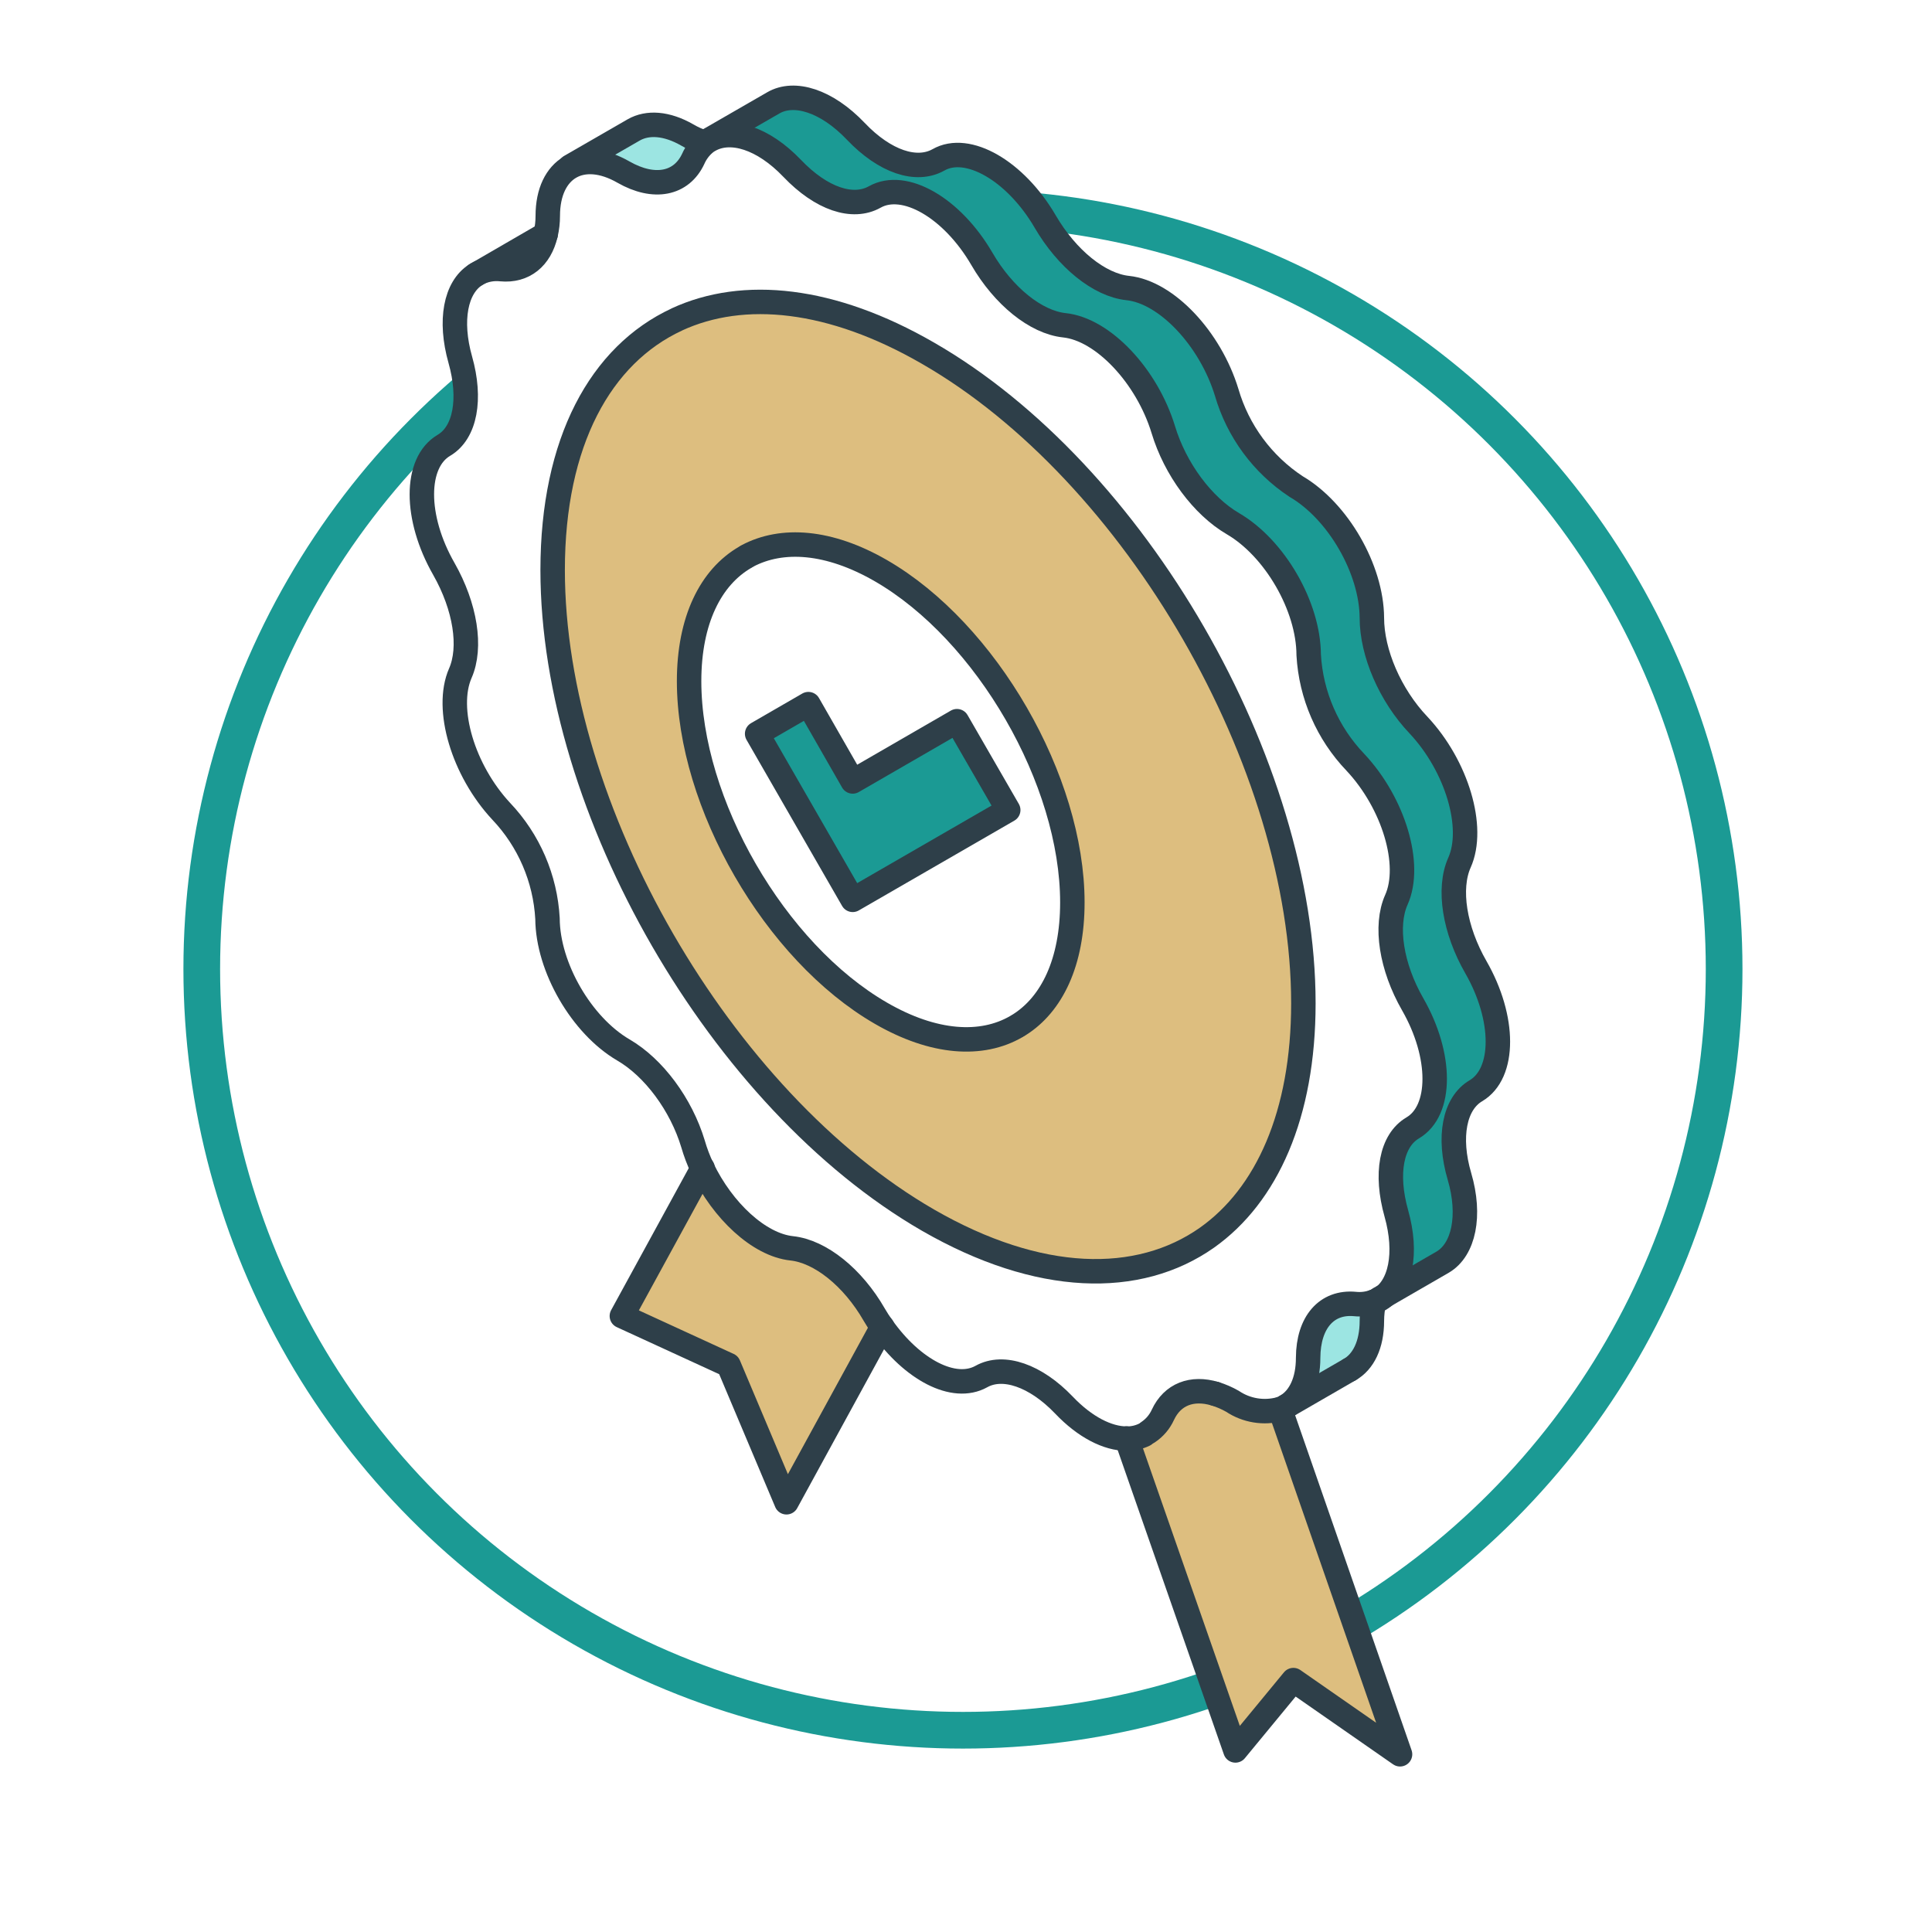 <svg width="158" height="158" viewBox="0 0 158 158" fill="none" xmlns="http://www.w3.org/2000/svg">
<g filter="url(#filter0_d_33_282)">
<circle cx="78.75" cy="73.25" r="63.75" fill="white"/>
<circle cx="78.75" cy="73.25" r="62.25" stroke="#1B9A94" stroke-width="3"/>
</g>
<path d="M120.698 79.124C123.098 83.309 123.098 87.816 120.698 89.234C118.943 90.269 118.41 93.021 119.355 96.231C120.3 99.441 119.708 102.231 117.99 103.244L112.8 106.244C114.503 105.239 115.118 102.539 114.15 99.231C113.183 95.924 113.73 93.231 115.485 92.234C117.885 90.824 117.885 86.309 115.485 82.124C113.73 79.064 113.235 75.696 114.15 73.581C115.44 70.679 113.933 65.646 110.798 62.331C108.52 59.952 107.166 56.838 106.98 53.549C106.98 49.596 104.205 44.819 100.793 42.824C98.295 41.369 96.06 38.324 95.093 35.136C93.765 30.734 90.158 26.924 87 26.594C84.69 26.346 82.043 24.209 80.25 21.156C77.82 16.986 73.92 14.736 71.49 16.101C69.72 17.106 67.073 16.184 64.74 13.761C62.408 11.339 59.708 10.439 57.99 11.444L63.195 8.444C64.913 7.446 67.56 8.264 69.945 10.769C72.33 13.274 74.903 14.106 76.695 13.109C79.125 11.706 83.055 13.964 85.478 18.119C87.255 21.164 89.895 23.309 92.228 23.556C95.393 23.886 98.978 27.696 100.32 32.091C101.24 35.253 103.256 37.983 106.005 39.794C109.418 41.789 112.17 46.544 112.193 50.519C112.193 53.399 113.693 56.864 116.01 59.301C119.145 62.646 120.645 67.679 119.355 70.551C118.41 72.704 118.943 76.064 120.698 79.124Z" fill="#1B9A94"/>
<path d="M92.13 117.651C90.585 117.651 88.725 116.721 87 114.906C84.69 112.491 82.043 111.569 80.25 112.574C78 113.826 74.595 112.011 72.135 108.516C71.91 108.201 71.692 107.871 71.49 107.519C69.735 104.459 67.073 102.336 64.74 102.089C62.07 101.804 59.093 99.021 57.42 95.534C57.117 94.895 56.867 94.233 56.67 93.554C55.703 90.336 53.46 87.306 50.962 85.859C47.557 83.864 44.79 79.109 44.767 75.126C44.59 71.843 43.25 68.73 40.987 66.344C37.875 62.999 36.375 57.974 37.642 55.064C38.58 52.941 38.055 49.619 36.3 46.529C33.9 42.336 33.9 37.836 36.3 36.419C38.055 35.384 38.55 32.624 37.642 29.414C36.735 26.204 37.26 23.511 38.903 22.469L39.172 22.311C39.739 22.049 40.367 21.946 40.987 22.011C42.847 22.184 44.175 21.089 44.625 19.154C44.741 18.662 44.798 18.159 44.797 17.654C44.797 15.689 45.502 14.309 46.627 13.664C47.752 13.019 49.297 13.101 50.992 14.076C53.49 15.501 55.733 15.066 56.7 12.974C56.918 12.485 57.243 12.052 57.653 11.706C57.77 11.608 57.899 11.522 58.035 11.451C59.775 10.484 62.392 11.264 64.785 13.769C67.177 16.274 69.743 17.114 71.535 16.109C73.965 14.744 77.865 16.994 80.295 21.164C82.065 24.216 84.713 26.354 87.045 26.601C90.203 26.931 93.795 30.741 95.138 35.144C96.105 38.346 98.34 41.376 100.837 42.831C104.25 44.826 107.01 49.581 107.025 53.556C107.211 56.845 108.565 59.959 110.843 62.339C113.978 65.684 115.485 70.716 114.195 73.589C113.25 75.704 113.775 79.071 115.53 82.131C117.93 86.316 117.93 90.831 115.53 92.241C113.775 93.276 113.28 95.991 114.195 99.239C115.11 102.486 114.547 105.239 112.845 106.251C112.716 106.328 112.58 106.393 112.44 106.446C111.937 106.633 111.398 106.699 110.865 106.641C108.562 106.431 107.063 108.141 107.048 111.036C107.048 112.941 106.388 114.306 105.308 114.974L105.232 115.019C105.077 115.106 104.914 115.179 104.745 115.236C104.09 115.414 103.404 115.449 102.733 115.339C102.063 115.229 101.424 114.977 100.86 114.599C100.411 114.343 99.936 114.137 99.442 113.984C97.545 113.414 95.948 114.029 95.168 115.709C94.888 116.29 94.448 116.779 93.9 117.119L93.585 117.299C93.134 117.517 92.638 117.628 92.138 117.621L92.13 117.651ZM98.715 101.211C103.613 97.754 106.59 91.161 106.59 82.049C106.59 62.474 92.85 38.669 75.885 28.881C68.002 24.329 60.803 23.631 55.358 26.121C49.125 29.016 45.195 36.119 45.195 46.619C45.195 66.201 58.935 89.999 75.885 99.794C84.953 105.006 93.097 105.171 98.715 101.211Z" fill="white"/>
<path d="M104.679 115.244L114.496 143.466L105.774 137.369L101.034 143.121L92.139 117.621C92.64 117.628 93.135 117.517 93.586 117.299L93.901 117.119C94.426 116.76 94.839 116.261 95.094 115.679C95.844 113.999 97.471 113.384 99.369 113.954C99.862 114.107 100.337 114.313 100.786 114.569C102.286 115.401 103.614 115.596 104.671 115.206L104.679 115.244Z" fill="#DDBE7F"/>
<path d="M112.373 106.446C112.255 106.963 112.195 107.491 112.193 108.021C112.193 109.979 111.495 111.374 110.37 112.011L105.24 114.974C106.32 114.306 106.973 112.941 106.98 111.036C106.98 108.156 108.48 106.431 110.798 106.641C111.331 106.703 111.871 106.636 112.373 106.446Z" fill="#9CE5E2"/>
<path d="M106.591 82.049C106.591 91.162 103.591 97.754 98.716 101.211C93.099 105.171 84.954 105.006 75.886 99.779C58.936 89.984 45.196 66.186 45.196 46.619C45.196 36.119 49.126 29.017 55.351 26.129C60.796 23.616 67.996 24.337 75.879 28.889C92.851 38.669 106.591 62.474 106.591 82.049ZM83.341 83.834C86.056 82.147 87.721 78.681 87.721 73.806C87.721 63.816 80.709 51.659 72.054 46.664C67.794 44.219 63.961 43.941 61.126 45.464L60.946 45.569C58.111 47.204 56.349 50.721 56.349 55.709C56.349 65.707 63.376 77.856 72.031 82.859C76.359 85.364 80.281 85.597 83.109 83.954L83.341 83.834Z" fill="#DDBE7F"/>
<path d="M87.706 73.806C87.706 78.681 86.04 82.147 83.326 83.834L83.115 83.954C80.288 85.597 76.365 85.364 72.038 82.859C63.376 77.856 56.355 65.707 56.355 55.709C56.355 50.721 58.118 47.204 60.953 45.569L61.133 45.464C63.961 43.964 67.793 44.219 72.038 46.664C80.693 51.659 87.706 63.816 87.706 73.806ZM82.456 66.246L78.263 58.979L69.736 63.907L66.113 57.584L61.92 60.007L69.736 73.619L82.456 66.246Z" fill="white"/>
<path d="M78.261 58.979L82.454 66.246L69.734 73.589L61.919 60.007L66.111 57.584L69.734 63.907L78.261 58.979Z" fill="white"/>
<path d="M72.156 108.516L64.319 122.856L59.586 111.606L50.856 107.594L57.464 95.504C59.114 99.006 62.114 101.774 64.784 102.059C67.094 102.306 69.756 104.429 71.534 107.489C71.721 107.843 71.929 108.186 72.156 108.516Z" fill="#DDBE7F"/>
<path d="M57.654 11.676C57.241 12.018 56.915 12.452 56.701 12.944C55.734 15.036 53.491 15.471 50.994 14.046C49.299 13.071 47.746 12.989 46.629 13.634L51.834 10.634C52.959 9.996 54.504 10.079 56.206 11.054C56.663 11.318 57.148 11.527 57.654 11.676Z" fill="#9CE5E2"/>
<path d="M39.173 22.312L44.625 19.154C44.175 21.089 42.848 22.154 40.988 22.012C40.367 21.946 39.74 22.049 39.173 22.312Z" fill="white"/>
<path d="M39.173 22.311L38.903 22.469C38.99 22.41 39.08 22.358 39.173 22.311Z" fill="white"/>
<path d="M92.13 117.652V117.644" stroke="#2E3F49" stroke-width="2" stroke-linecap="round" stroke-linejoin="round"/>
<path d="M104.686 115.244L114.496 143.466L105.774 137.399L101.034 143.151L92.139 117.659" stroke="#2E3F49" stroke-width="2" stroke-linecap="round" stroke-linejoin="round"/>
<path d="M57.464 95.534L50.856 107.624L59.586 111.636L64.319 122.856L72.156 108.516" stroke="#2E3F49" stroke-width="2" stroke-linecap="round" stroke-linejoin="round"/>
<path d="M112.373 106.446C112.255 106.963 112.195 107.491 112.193 108.021C112.193 109.979 111.495 111.374 110.37 112.011" stroke="#2E3F49" stroke-width="2" stroke-linecap="round" stroke-linejoin="round"/>
<path d="M93.585 117.329C93.134 117.547 92.638 117.658 92.138 117.651C90.593 117.651 88.733 116.721 87.007 114.906C84.698 112.491 82.05 111.569 80.257 112.574C78.007 113.826 74.603 112.011 72.142 108.516C71.918 108.201 71.7 107.871 71.498 107.519C69.743 104.459 67.08 102.336 64.748 102.089C62.078 101.804 59.1 99.021 57.428 95.534C57.125 94.895 56.874 94.233 56.678 93.554C55.71 90.336 53.468 87.306 50.97 85.859C47.565 83.864 44.797 79.109 44.775 75.126C44.595 71.842 43.253 68.729 40.987 66.344C37.875 62.999 36.375 57.974 37.642 55.064C38.58 52.941 38.055 49.619 36.3 46.529C33.9 42.336 33.9 37.836 36.3 36.419C38.055 35.384 38.55 32.624 37.642 29.414C36.735 26.204 37.26 23.511 38.903 22.469C38.989 22.41 39.079 22.358 39.172 22.311C39.738 22.046 40.366 21.942 40.987 22.011C42.847 22.184 44.175 21.089 44.625 19.154C44.741 18.662 44.798 18.159 44.797 17.654C44.797 15.689 45.51 14.309 46.627 13.664C47.745 13.019 49.297 13.101 50.992 14.076C53.49 15.501 55.733 15.066 56.7 12.974C56.918 12.485 57.243 12.052 57.653 11.706C57.77 11.608 57.899 11.522 58.035 11.451C59.775 10.484 62.392 11.264 64.785 13.769C67.177 16.274 69.743 17.114 71.535 16.109C73.965 14.744 77.865 16.994 80.295 21.164C82.065 24.216 84.713 26.354 87.045 26.601C90.203 26.931 93.795 30.741 95.138 35.144C96.105 38.346 98.34 41.376 100.837 42.831C104.25 44.826 107.01 49.581 107.025 53.556C107.211 56.845 108.565 59.959 110.843 62.339C113.978 65.684 115.485 70.716 114.195 73.589C113.25 75.704 113.775 79.071 115.53 82.131C117.93 86.316 117.93 90.831 115.53 92.241C113.775 93.276 113.28 95.991 114.195 99.239C115.11 102.486 114.547 105.239 112.845 106.251" stroke="#2E3F49" stroke-width="2" stroke-linecap="round" stroke-linejoin="round"/>
<path d="M99.374 113.984C97.477 113.414 95.879 114.029 95.099 115.709C94.838 116.281 94.423 116.769 93.899 117.119" stroke="#2E3F49" stroke-width="2" stroke-linecap="round" stroke-linejoin="round"/>
<path d="M105.165 115.019C105.01 115.106 104.846 115.179 104.677 115.236C104.022 115.414 103.336 115.449 102.666 115.339C101.996 115.229 101.357 114.977 100.792 114.599C100.344 114.343 99.868 114.137 99.375 113.984" stroke="#2E3F49" stroke-width="2" stroke-linecap="round" stroke-linejoin="round"/>
<path d="M112.778 106.251C112.649 106.328 112.513 106.394 112.373 106.446C111.87 106.633 111.331 106.699 110.798 106.641C108.495 106.431 106.995 108.141 106.98 111.036C106.98 112.941 106.32 114.306 105.24 114.974" stroke="#2E3F49" stroke-width="2" stroke-linecap="round" stroke-linejoin="round"/>
<path d="M55.359 26.121C60.804 23.609 68.004 24.329 75.886 28.881C92.851 38.631 106.591 62.474 106.591 82.049C106.591 91.161 103.591 97.754 98.716 101.211C93.099 105.171 84.954 105.006 75.886 99.779C58.936 89.984 45.196 66.186 45.196 46.619C45.196 36.119 49.126 29.016 55.351 26.129L55.359 26.121Z" stroke="#2E3F49" stroke-width="2" stroke-linecap="round" stroke-linejoin="round"/>
<path d="M83.115 83.954C80.288 85.596 76.365 85.364 72.038 82.859C63.376 77.856 56.355 65.706 56.355 55.709C56.355 50.721 58.118 47.204 60.953 45.569" stroke="#2E3F49" stroke-width="2" stroke-linecap="round" stroke-linejoin="round"/>
<path d="M61.125 45.464C63.953 43.964 67.785 44.219 72.03 46.664C80.685 51.659 87.698 63.816 87.698 73.806C87.698 78.681 86.032 82.147 83.317 83.834" stroke="#2E3F49" stroke-width="2" stroke-linecap="round" stroke-linejoin="round"/>
<path d="M105.164 115.019L110.369 112.011" stroke="#2E3F49" stroke-width="2" stroke-linecap="round" stroke-linejoin="round"/>
<path d="M58.034 11.414L63.239 8.414C64.957 7.416 67.604 8.234 69.989 10.739C72.374 13.244 74.947 14.076 76.739 13.079C79.124 11.706 83.054 13.964 85.477 18.119C87.254 21.164 89.894 23.309 92.227 23.556C95.392 23.886 98.977 27.696 100.319 32.091C101.239 35.253 103.254 37.983 106.004 39.794C109.417 41.789 112.169 46.544 112.192 50.519C112.192 53.399 113.692 56.864 116.009 59.301C119.144 62.646 120.644 67.679 119.354 70.551C118.409 72.674 118.942 76.034 120.697 79.094C123.097 83.279 123.097 87.786 120.697 89.204C118.942 90.239 118.409 92.991 119.354 96.201C120.299 99.411 119.707 102.201 117.989 103.214L112.799 106.214" stroke="#2E3F49" stroke-width="2" stroke-linecap="round" stroke-linejoin="round"/>
<path d="M46.629 13.619L51.834 10.619C52.959 9.981 54.504 10.064 56.206 11.039C56.662 11.308 57.148 11.522 57.654 11.676" stroke="#2E3F49" stroke-width="2" stroke-linecap="round" stroke-linejoin="round"/>
<path d="M38.903 22.469L44.626 19.154" stroke="#2E3F49" stroke-width="2" stroke-linecap="round" stroke-linejoin="round"/>
<path d="M82.454 66.246L69.734 73.589L61.919 60.007L66.111 57.584L69.734 63.907L78.261 58.979L82.454 66.246Z" fill="#1B9A94" stroke="#2E3F49" stroke-width="2" stroke-linecap="round" stroke-linejoin="round"/>
<defs>
<filter id="filter0_d_33_282" x="0" y="0.5" width="157.5" height="157.5" filterUnits="userSpaceOnUse" color-interpolation-filters="sRGB">
<feFlood flood-opacity="0" result="BackgroundImageFix"/>
<feColorMatrix in="SourceAlpha" type="matrix" values="0 0 0 0 0 0 0 0 0 0 0 0 0 0 0 0 0 0 127 0" result="hardAlpha"/>
<feOffset dy="6"/>
<feGaussianBlur stdDeviation="7.5"/>
<feColorMatrix type="matrix" values="0 0 0 0 0.196 0 0 0 0 0.286 0 0 0 0 0.392 0 0 0 0.15 0"/>
<feBlend mode="normal" in2="BackgroundImageFix" result="effect1_dropShadow_33_282"/>
<feBlend mode="normal" in="SourceGraphic" in2="effect1_dropShadow_33_282" result="shape"/>
</filter>
</defs>
</svg>
